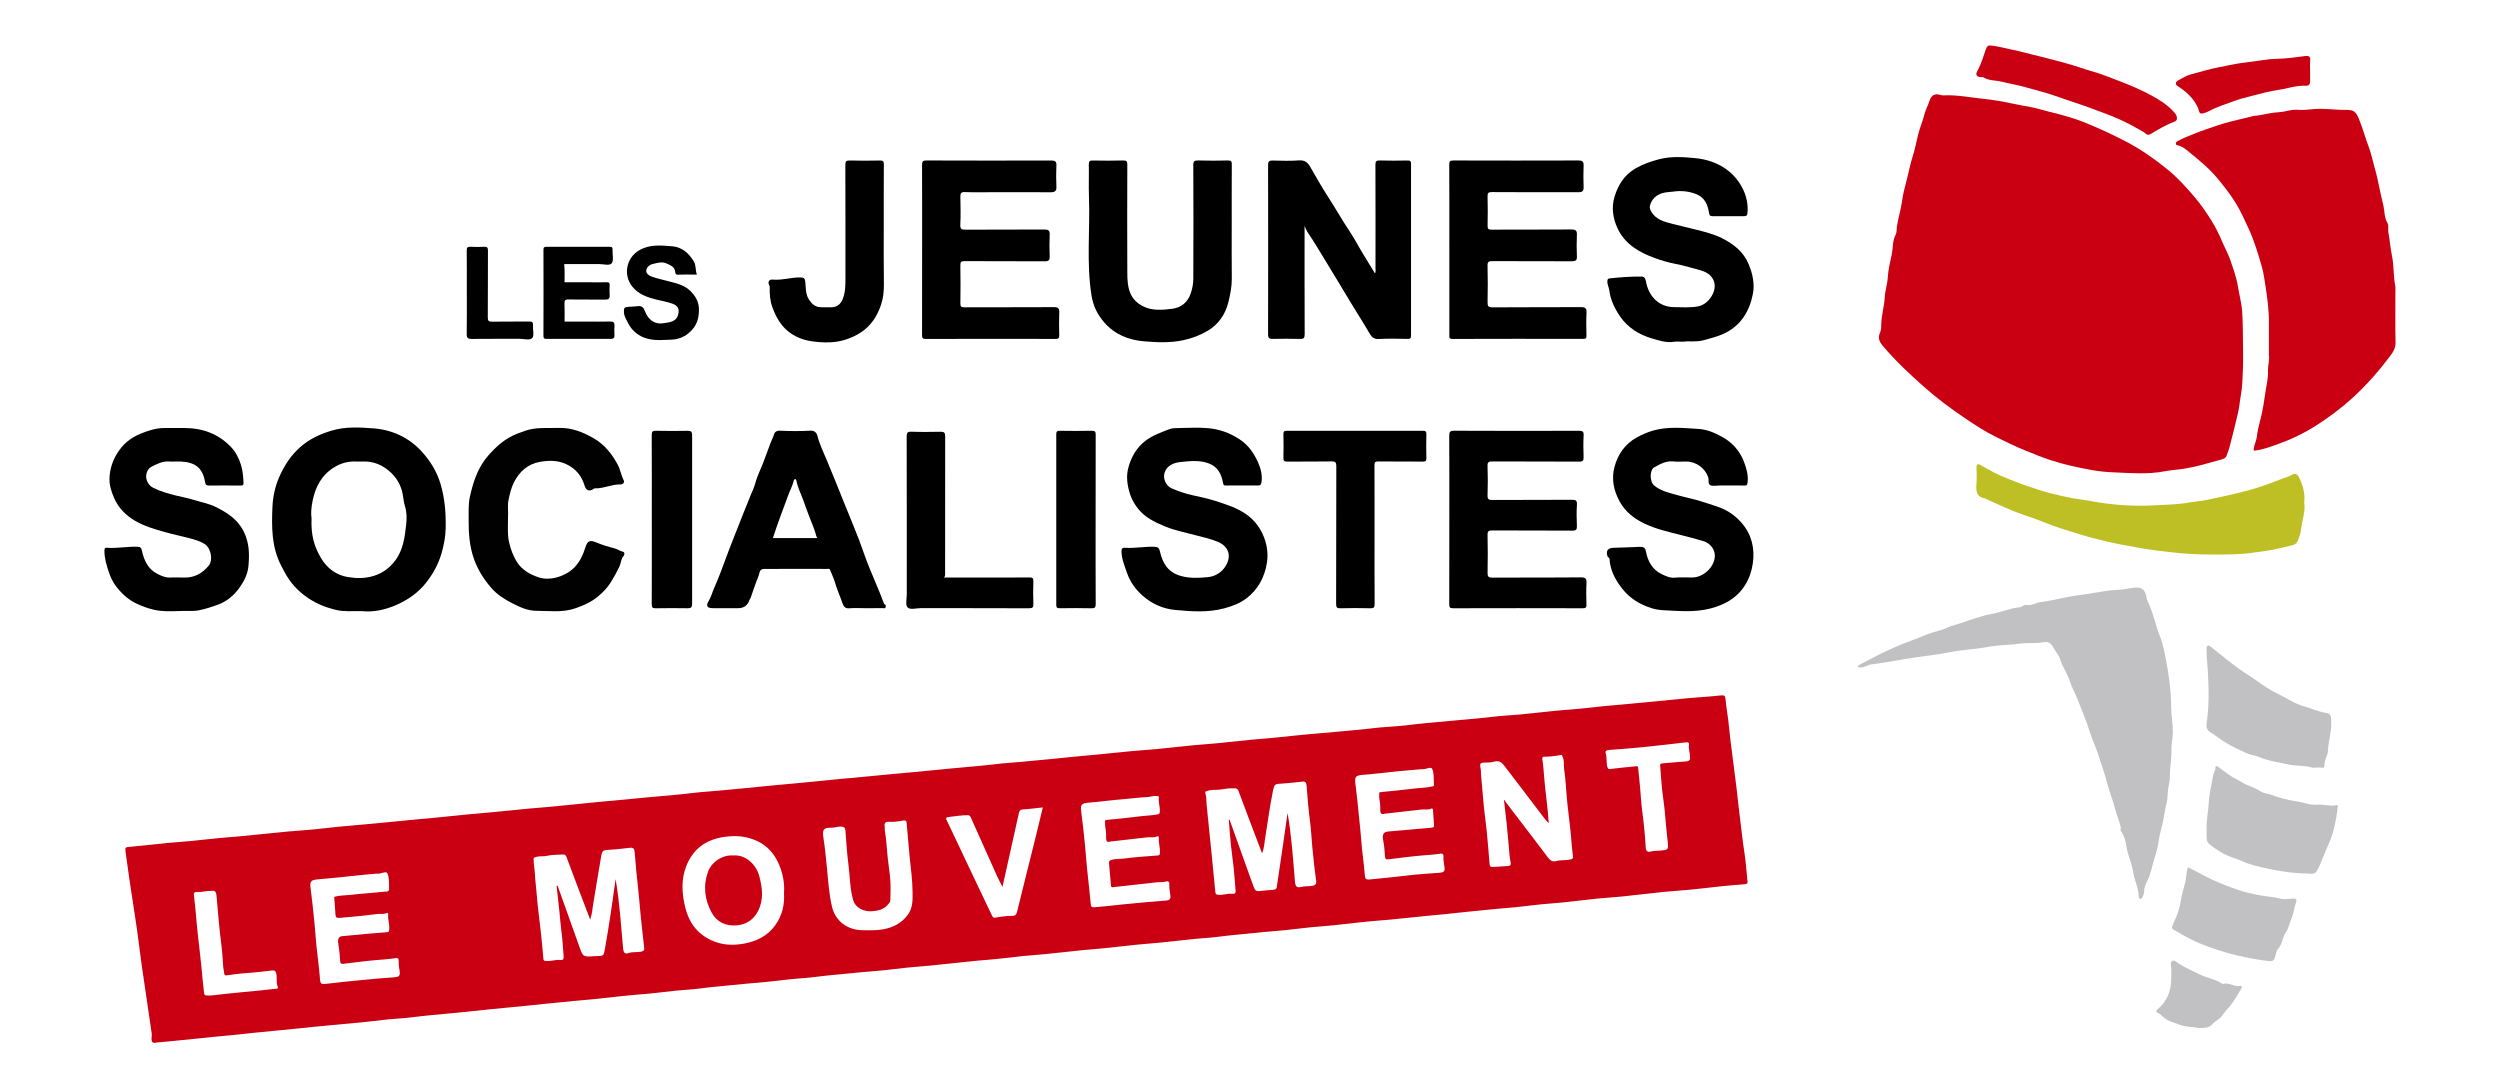 <?xml version="1.0" encoding="UTF-8"?>
<svg xmlns="http://www.w3.org/2000/svg" id="Calque_1" viewBox="0 0 2607.87 1135.32">
  <defs>
    <style>.cls-1{fill:#bdbf25;}.cls-1,.cls-2,.cls-3,.cls-4,.cls-5{stroke-width:0px;}.cls-2{fill:#000;}.cls-3{fill:#010101;}.cls-4{fill:#c1c1c3;}.cls-5{fill:#ca0012;}</style>
  </defs>
  <path class="cls-5" d="M2339.8,360.46c0,9.23.25,16.4-.06,23.55-.42,9.53-.48,19.2-2.23,28.51-1.14,6.06-1.5,12.26-2.92,18.15-2.92,12.09-5.7,24.22-8.99,36.22-.8,2.9-1.97,5.86-3.08,8.71-1.24,3.18-5.54,3.81-8.28,4.55-11.48,3.1-22.83,6.71-34.7,8.61-7.23,1.16-14.57,1.53-21.66,2.89-17.91,3.44-35.82,1.77-53.7,1.05-7.63-.31-15.45-1.13-22.97-2.51-14.05-2.58-28.14-5.63-41.7-10.05-9.07-2.96-18.07-6.65-26.99-10.28-10.62-4.31-20.84-9.35-31.04-14.39-10.72-5.29-20.81-11.9-30.78-18.6-15.35-10.32-30.22-21.33-43.99-33.61-14.83-13.23-29.4-26.75-42.31-42.06-4.4-5.22-5.72-9.06-3.01-14.8,1.3-2.75.97-5.97,1.06-8.72.31-9.41,3.2-18.39,3.64-27.79.32-6.71,2.72-13.35,3.13-20.22.47-7.95,2.29-15.8,4.01-23.44,1.62-7.17.64-14.86,4.35-21.7,1.13-2.07.73-5.11,1.1-7.71,1.32-9.25,4.28-18.17,5.51-27.37.85-6.34,2.39-12.61,4.01-18.59,2.52-9.29,4.15-18.81,7.11-28.04,2.28-7.12,3.75-14.67,5.48-22.06,1.68-7.18,4.8-13.9,6.55-21.08,1.21-4.98,3.86-9.58,5.42-14.5,1.76-5.54,5.16-7.91,10.77-6.33,1.3.37,2.54.68,3.83.62,13.85-.68,27.49,2.12,41.12,3.55,10.31,1.08,20.88,2.76,31.21,5.08,6.37,1.43,13.08,2.46,19.53,3.75,6.48,1.29,12.99,3.36,19.49,4.97,12.17,3.01,24.32,6.22,35.88,10.89,14.83,6,29.36,12.71,43.61,20.18,15.48,8.11,29.52,18.08,42.93,28.92,10.62,8.59,19.82,18.9,28.72,29.38,6.63,7.81,12.31,16.28,17.65,24.9,4.07,6.57,7.48,13.65,10.54,20.89,2.67,6.31,6.15,12.37,8.37,18.88,3.07,9.01,6.5,18.08,7.99,27.41,1.43,8.99,3.94,17.77,4.55,26.96.82,12.44.74,24.85.85,35.23Z"></path>
  <path class="cls-5" d="M2366.8,370.27c0-11.74-.09-22.29.02-32.84.15-13.52-1.69-26.8-3.74-40.13-.99-6.39-1.92-12.99-3.64-19-3.9-13.62-7.96-27.23-14-40.28-4.1-8.86-8.1-17.83-13.16-26.06-5.55-9.04-12.18-17.47-19-25.73-8.56-10.38-18.89-18.77-29.11-27.18-3.57-2.94-7.63-6.49-12.69-7.5-1.24-.25-1.72-.71-1.69-1.9.03-1.02.25-1.56,1.36-2.2,5.62-3.25,11.7-5.44,17.65-7.91,7.78-3.22,15.83-5.74,23.76-8.52,4.82-1.69,9.93-3.11,14.98-4.39,7.7-1.96,15.47-3.66,23.16-5.66,1.51-.39,2.95-.24,4.4-.47,7.33-1.19,14.63-3.1,22-3.45,6.72-.32,13.04-3.14,19.8-2.52,7.81.71,15.5-1.09,23.29-1.04,9.28.06,18.48,1.32,27.79,1.16,7.95-.13,9.98,2.63,12.94,9.92,3.91,9.65,6.56,19.71,10.27,29.42,1.8,4.72,3,9.91,4.32,14.92,1.96,7.49,4.18,14.94,5.6,22.54,1.44,7.71,3.39,15.36,5.12,22.96,1.38,6.03.86,12.64,4.32,18.38,1.49,2.47.26,6.07.84,9.25,1.48,8.12,2.07,16.52,3.74,24.49,2.24,10.66,1.33,21.48,3.52,32.03.33,1.6.11,3.32.11,4.99,0,17.82-.27,35.65.15,53.47.14,5.84-2.36,10.03-5.5,14.2-11.72,15.53-24.51,30.19-38.82,43.31-12.05,11.05-25.2,20.88-39.07,29.68-12.68,8.05-26.09,14.41-40.26,19.4-7.24,2.55-14.33,5.18-22.01,6.29-3.08.44-2.34-.21-2.17-2.19.36-4.12,2.64-7.65,3.09-11.79.71-6.55,2.44-13.07,4.02-19.37,2.3-9.19,3.73-18.54,5.02-27.77.98-7.04,2.93-14.09,2.65-21.38-.23-6.09,1.77-12.13.93-17.1Z"></path>
  <path class="cls-4" d="M2114.48,631.19c5.54.44,9.92-2.61,14.97-3.23,7.93-.98,15.77-2.76,23.58-4.47,8.15-1.78,16.45-2.74,24.66-3.93,10.07-1.45,20.06-3.7,30.29-4.2,5.34-.26,10.7-.99,15.95-2.01,9.26-1.79,14.21,1.14,15.31,10.48.26,2.24,1.2,3.64,2.04,5.36,3.02,6.2,4.62,12.88,6.83,19.36,1.33,3.89,2.14,7.96,3.69,11.71,5.03,12.16,7.21,25.12,9.37,37.84,2.27,13.36,3.63,27.03,3.73,40.73.06,8.08,1.65,16.14,1.75,24.22.08,6.4-1.75,12.84-1.51,19.21.35,9.26-1.85,18.29-1.59,27.47.14,5.09-1.53,9.87-2.07,14.85-.46,4.33-.24,8.7-1.36,13.03-1.64,6.33-2.43,12.88-3.78,19.29-1.56,7.38-3.88,14.65-4.83,22.1-.66,5.17-2.11,10.26-3.66,14.89-2.77,8.28-3.76,17.1-7.94,25.07-1.76,3.36-3.66,7.55-3.24,11.94.06.6-.38,1.24-.56,1.88-.59,2.07-1.47,5.07-3.39,4.84-2.37-.28-1.73-3.4-1.95-5.49-.79-7.5-4.33-14.37-5.41-21.75-1.01-6.93-3.47-13.5-5.51-20-2.45-7.78-1.97-16.61-7.44-23.42-.95-1.18.23-2.4-.08-3.78-1.52-6.73-4.32-13.06-6.03-19.7-2.3-8.96-5.89-17.52-8.16-26.45-2.71-10.62-6.57-20.83-9.84-31.25-2.23-7.09-5.65-13.69-7.79-20.66-3.71-12.06-8.64-23.58-13.16-35.29-2.48-6.43-6.04-12.5-8.04-18.84-2.58-8.16-7.66-14.98-10.24-23.15-1.24-3.93-4.79-8.17-7.07-12.32-2.71-4.94-5.28-6.65-11.34-5.44-7.21,1.43-14.85.2-22.3,1.24-11.42,1.59-23.17,1.36-34.39,3.47-13.61,2.55-27.42,2.97-40.99,5.74-15.04,3.07-30.46,4.26-45.6,6.93-11.68,2.06-23.34,4.15-35.11,5.56-3.93.47-7.07,3.24-11.07,3.17-1.08-.02-2.51.8-2.94-.78-.3-1.1.87-1.61,1.77-2.07,9.96-5.12,19.73-10.68,29.94-15.23,7.07-3.15,14.21-6.43,21.41-8.95,6.51-2.28,12.94-5.02,19.28-7.54,6.92-2.75,14.3-3.79,21.03-7.01,4.44-2.12,9.41-3.11,14.13-4.68,5.3-1.75,10.53-3.71,15.86-5.33,5.07-1.55,10.16-3.17,15.36-4.08,10.13-1.79,19.65-6.11,29.97-7.09,2.67-.25,4.62-3.46,7.44-2.24Z"></path>
  <path class="cls-1" d="M2403.6,524.16c1.58,9.42-2.2,18.35-3.18,27.6-.37,3.48-1.55,7.43-2.91,10.96-1.14,2.95-2.41,5.14-6.61,6.11-9.05,2.09-17.98,4.62-27.25,5.81-8.64,1.11-17.16,2.73-25.92,3.22-13.95.77-27.88.72-41.8.44-14.17-.28-28.27-1.86-42.37-3.53-8.32-.99-16.7-2.24-24.82-3.77-9.99-1.89-20.11-3.53-30.07-5.89-9.09-2.15-18.25-4.42-27.06-7.12-13.36-4.09-26.88-8.02-39.88-13.39-10.09-4.16-20.64-7.2-30.78-11.25-10.08-4.03-19.89-8.72-29.82-13.13-.14-.06-.24-.3-.37-.32-9.33-1.44-9.63-7.94-9.02-15.38.45-5.46.24-10.99.04-16.48-.16-4.42,1.92-4.39,4.79-2.65,8.48,5.14,17.34,9.7,26.47,13.35,7.08,2.83,14.19,5.77,21.51,8.17,8.25,2.71,16.47,5.68,24.9,7.72,7.57,1.83,15.15,3.72,22.86,5.14,6.05,1.12,12.16,1.62,18.16,2.78,22.41,4.32,45.08,5.79,67.72,4.56,12.08-.66,24.37-.84,36.26-3.02,6.06-1.11,12.2-1.44,18.18-2.73,14.68-3.15,29.42-6.16,43.89-10.14,11.55-3.18,22.85-7.41,34.01-11.81,3.62-1.43,7.46-2.41,10.95-4.45,3.55-2.08,5.94,1.1,7.18,3.8,3.67,7.98,6.13,16.32,4.94,25.39Z"></path>
  <path class="cls-4" d="M2301.81,865.39c-.32-9.94,1.93-20.15,2.47-30.45.46-8.76,3.03-17.01,4.23-25.55.42-2.95,2.63-5.49,2.52-8.83-.06-1.82,1.31-1.75,2.78-.69,6.23,4.46,12.17,9.57,18.98,12.9,4.87,2.39,9.28,5.65,14.49,7.46,3.87,1.35,7.67,3.19,11.11,5.42,3.22,2.08,6.96,1.98,10.36,3.26,8.96,3.38,18.31,5.83,27.91,7.2,6.84.98,13.41,4.02,20.48,3.28,6.61-.69,13.07,1.99,19.67.53,2.29-.51,1.97,1.11,1.8,2.39-1.61,12.44-3.73,24.66-8.73,36.42-2.44,5.74-5.12,11.42-7.28,17.22-1.57,4.2-3.33,8.1-5.44,12.03-2.35,4.36-5.92,3.44-9.39,3.37-14.3-.27-28.48-2.23-42.36-5.27-8.86-1.94-17.85-3.77-26.43-7.73-5.12-2.37-11.12-3.91-16.43-6.31-5.59-2.53-10.8-6.11-15.74-9.82-5.24-3.94-5.01-4.24-5.01-16.81Z"></path>
  <path class="cls-4" d="M2431.79,754.18c.43,9.87-3.09,19.27-3.42,29.04-.18,5.47-4.37,10.03-3.55,15.78.07.47-1.06,2.35-2.43,1.98-3.78-1.02-7.84.49-11.27-.48-7.86-2.21-16.01-1.25-23.77-3.01-10.44-2.37-21.21-3.59-31.14-7.95-3.75-1.64-7.83-1.68-11.7-3.42-8.28-3.7-16.38-7.44-24.13-12.28-5.11-3.2-9.75-6.98-14.83-10.13-4.17-2.59-4.15-6.33-3.57-10.37,2.57-17.81,2.18-35.64,1.09-53.55-.47-7.59-1.35-15.19-1.31-22.83.02-4.41,2.19-4.03,4.55-2.2,9.83,7.61,19.24,15.81,29.37,22.99,6.05,4.29,12.54,8.05,18.52,12.46,6.76,4.99,13.99,9.72,21.27,13.2,9.32,4.46,17.83,10.64,28.16,13.46,7.59,2.07,14.73,5.72,22.76,6.73,6.36.8,5.23,6.21,5.41,10.58Z"></path>
  <path class="cls-4" d="M2282.34,904.78c8.53,3.76,16.19,8.57,24.38,12.43,9.54,4.49,19.42,8.18,29.26,11.5,5.6,1.89,11.92,3.31,17.96,4.61,8.35,1.81,16.9,1.98,25.2,4.13,3.97,1.03,8.47.08,12.73-.09,2.85-.11,4.44.19,3.25,3.85-1.88,5.79-2.65,12-4.98,17.57-1.96,4.7-3.06,10.12-5.78,14-3.72,5.29-3.39,12.04-7.93,16.89-2.05,2.19-2.34,6.06-3.36,9.19-.99,3.04-2.48,4.04-6.1,3.69-11.38-1.11-22.52-3.44-33.61-5.97-13.18-3.01-25.94-7.45-38.49-12.4-5.89-2.32-11.47-5.46-17.12-8.37-2.87-1.48-5.5-3.46-8.4-4.87-3.52-1.71-4.71-2.23-2.36-7.24,3.4-7.27,6.57-15.01,7.81-23.5.91-6.28,2.82-12.8,4.59-19.13,1.45-5.2.95-10.78,2.95-16.28Z"></path>
  <path class="cls-5" d="M2077.11,47.52c7.22.72,14.2,2.81,21.32,4.18,9.79,1.89,19.31,4.82,29.01,7.05,8.91,2.05,17.74,4.63,26.62,6.95,10.03,2.62,19.79,6.3,29.81,9.15,8.36,2.38,16.57,5.75,24.76,8.87,12.3,4.68,24.57,9.75,36.07,16.08,8.35,4.59,16.67,9.85,23.18,17.24,1.44,1.63,2.72,3.21,2.94,5.48.22,2.31-.16,3.53-2.88,4.53-8.66,3.18-16.58,8.01-24.44,12.74-3.93,2.36-5.67-1.14-7.42-2.14-8.31-4.77-16.65-9.36-25.42-13.27-9.42-4.21-19.13-7.58-28.75-11.22-11.34-4.3-22.93-7.74-34.27-11.9-11.42-4.19-23.21-6.96-34.8-10.3-8.11-2.34-16.8-3.69-25.08-5.77-6.23-1.56-13.08-.89-18.8-4.56-.48-.31-1.31-.07-1.97-.12-5.34-.38-6.71-2.36-4.02-7.1,3.89-6.85,5.82-14.44,8.45-21.71,1.28-3.53,2.37-4.63,5.69-4.17Z"></path>
  <path class="cls-5" d="M2409.79,73.58c0,3.83,0,7.66,0,11.49,0,2.79-1.39,4.55-4.21,4.38-9.97-.6-19.34,2.99-29.01,4.36-8.84,1.26-17.66,3.65-26.37,5.9-6.88,1.78-13.93,3.46-20.53,6-8.2,3.15-16.74,5.55-24.53,9.82-2.37,1.3-5.02,2.33-7.67,2.85-4.02.78-3.67-3.61-4.4-5.31-4.55-10.54-12.6-17.56-21.84-23.57-2.19-1.42-2.03-4,.88-5.61,4.21-2.33,8.45-5.01,13.02-6.2,9.83-2.57,19.49-5.68,29.58-7.56,9.67-1.8,19.43-4.17,29.09-5.14,10.6-1.06,21.01-3.55,31.78-3.67,9.74-.1,19.47-1.7,29.18-2.86,4.24-.51,5.56.99,5.1,5.13-.37,3.29-.07,6.65-.08,9.99Z"></path>
  <path class="cls-4" d="M2293.24,1072.42c-5.8-1.66-12.55-.67-19.18-3.36-4.73-1.92-9.89-2.96-14.4-5.73-3.22-1.98-5.32-5.32-8.98-6.81-1.67-.68-2.15-2-.08-3.68,7.49-6.09,12.03-14.18,13.62-23.59.96-5.7.63-11.62.87-17.45,0-.16-.15-.32-.14-.47.15-3.08-1.62-7.18,1.02-8.91,2.09-1.37,5.13,1.6,7.48,3.13,6.7,4.34,14.1,7.26,21.14,10.87,7.18,3.69,15.32,4.69,22.2,8.93.82.51,1.97,1.14,2.76.93,5.94-1.57,10.98,3.3,16.86,2.19,1.8-.34,2.96.59,1.69,2.67-4.75,7.8-8.99,15.94-15.58,22.48-2.51,2.49-3.86,5.94-6.68,8.29-2.85,2.38-6.07,4.16-8.65,7.06-3.35,3.76-8.55,3.22-13.95,3.46Z"></path>
  <path class="cls-2" d="M1360.87,235.71c0,38.46-.08,75.61.11,112.77.02,4.21-1.03,5.24-5.15,5.09-9.32-.34-18.66-.23-27.99-.04-3.5.07-5.04-.7-5.04-4.65.11-58.98.1-117.96.01-176.94,0-3.62,1.3-4.56,4.69-4.49,9.16.18,18.37.59,27.48-.13,5.82-.46,8.97,1.97,11.56,6.37,6.2,10.51,12.05,21.26,18.7,31.48,7.89,12.12,14.97,24.72,23.01,36.76,4.89,7.32,8.96,15.33,13.61,22.91,4.12,6.71,8.22,13.43,12.43,20.33,1.07-1.64.56-3.22.56-4.7.03-36.16.09-72.31-.07-108.47-.02-3.73.85-4.72,4.6-4.6,9.65.3,19.33.21,28.99.03,2.86-.05,3.56.81,3.55,3.6-.08,59.65-.08,119.3,0,178.94,0,2.85-.79,3.6-3.59,3.56-9.99-.17-20.02-.48-29.98.11-5.03.3-7.47-2.06-9.56-5.64-8.76-14.96-18.24-29.5-27.03-44.42-6.93-11.77-14.19-23.36-21.22-35.05-5.36-8.9-10.8-17.87-16.67-26.5-1.08-1.59-1.66-3.33-3-6.31Z"></path>
  <path class="cls-2" d="M1755.84,356.46c-4.01,0-6.9-.36-9.67.07-8.04,1.25-15.77-1.34-22.95-3.47-13.28-3.93-25.2-11.14-33.32-23.09-5.64-8.3-9.95-17.1-11.19-27.31-.4-3.25-2.43-6.26-1.92-9.85.22-1.55.38-2.19,2.21-2.39,10.97-1.21,21.95-2.02,32.99-1.92,3.23.03,4.39,1.73,4.95,4.95,2.52,14.64,12.64,26.79,29.42,26.95,8.4.08,16.82.75,25.22-.86,10.95-2.1,19.92-16.27,16.32-26.1-2.59-7.08-8.66-10.01-15-11.78-8.47-2.37-16.95-4.79-25.66-6.5-6.97-1.36-14.05-3.42-20.76-5.86-16.44-5.96-31.49-14.54-39.21-31.23-4.68-10.13-6.43-21.46-3.21-32.37,3.66-12.42,10.2-23.17,22.07-30.03,7.61-4.4,15.54-7.15,24.03-9.42,12.84-3.43,25.82-2.52,38.32-1.28,18.96,1.88,36.08,10.22,46.68,26.9,5.65,8.89,8.82,19.49,7.71,30.66-.25,2.47-1.5,2.99-3.62,2.98-10.99-.04-21.99-.06-32.98,0-2.6.01-3.16-1.18-3.52-3.6-1.26-8.55-4.74-16-13.29-19.4-7.67-3.06-15.92-3.85-24.03-2.64-3.66.55-7.39.45-11.06,1.52-7.02,2.05-11.62,6.61-13.25,13.3-.73,3.01,1.38,6.7,3.82,9.42,5.17,5.75,12.34,7.47,19.32,9.32,8.68,2.3,17.51,4.18,26.17,6.42,8.9,2.3,18.14,4.65,26.35,8.86,11.59,5.95,21.74,13.72,27.18,26.5,4.35,10.23,6.61,21.01,4.55,31.49-3.63,18.5-12.99,33.67-31.24,41.82-6.5,2.9-13.33,4.4-20.09,6.36-7.69,2.23-15.09.55-21.34,1.59Z"></path>
  <path class="cls-2" d="M1802.56,506.44c-3,0-6,0-8.99,0-3.16,0-6.74.9-9.38-.29-2.88-1.29-1.31-5.44-2.27-8.24-3.27-9.62-12.6-16.46-23.01-16.47-4.5,0-9.04.4-13.48-.09-7.65-.84-13.76,2.87-19.91,6.23-4.79,2.61-4.75,14.84-.16,18.72,7.12,6.01,15.98,7.81,24.66,10.27,9.2,2.6,18.61,4.25,27.74,7.45,6.26,2.19,12.83,3.84,18.96,6.52,7.87,3.44,14.53,8.52,20.24,15.13,10.51,12.18,13.61,26.75,11.53,41.68-2.28,16.28-10.22,30.55-24.81,39.45-5.86,3.58-12.44,6.1-19.44,7.93-16.65,4.33-33.2,2.58-49.87,1.77-7.86-.39-15.13-2.91-21.96-6.23-8.08-3.92-15.02-9.46-20.7-16.83-7.01-9.1-12.01-18.75-12.76-30.27-.11-1.78-1.76-1.55-2.13-2.88-1.71-6.07.33-8.72,6.74-8.87,9.08-.22,18.16-.6,27.24-.99,3.66-.16,5.42.89,6.2,5.05,1.87,10.01,6.79,18.84,16.14,23.31,4.14,1.98,8.85,4.4,14.3,3.8,5.92-.66,11.98-.05,17.97-.17,12.04-.23,23.52-11.53,23.43-22.95-.05-6.44-4.93-12.85-11.67-14.89-7.82-2.37-15.71-4.45-23.64-6.44-12.78-3.21-25.82-6.14-37.82-11.82-10.92-5.18-20.17-12.21-26.28-23.38-6.34-11.58-8.55-23.75-5.27-35.96,3.46-12.9,10.93-23.94,23.27-30.65,5.33-2.9,10.72-5.36,16.7-7.09,15.79-4.56,31.57-2.77,47.45-1.82,9.05.54,17.08,4.02,24.8,8.27,10.88,5.97,18.87,15.11,23.01,26.51,2.4,6.61,4.7,13.91,3.54,21.51-.32,2.1-.71,2.83-2.88,2.78-5.83-.13-11.66-.05-17.49-.05Z"></path>
  <path class="cls-2" d="M186.42,637.43c-8.44.29-17,.58-25.2-1.22-6.26-1.37-12.46-3.6-18.4-6.35-9.18-4.24-16.37-11.04-22.19-18.82-2.98-3.98-5.33-9.03-7.06-14.16-2.46-7.28-4.64-14.46-4.63-22.2,0-2.06.02-3.49,2.81-3.28,10.61.81,21.13-1.46,31.76-1.06,2.94.11,3.94,1.26,4.47,3.8,2.14,10.16,6.27,19.39,15.89,24.31,3.78,1.93,8.03,4.06,12.72,4,5-.07,10-.18,15,.02,10.87.43,19.29-4.22,26.05-12.32,4.85-5.81,2.48-18.28-3.93-22.47-5.1-3.34-10.75-4.85-16.57-6.38-8.23-2.17-16.6-3.86-24.73-6.16-10.83-3.06-21.93-6.21-31.7-11.97-9.32-5.5-17.01-13.16-21.51-23.29-2.99-6.73-5.3-13.97-4.99-21.27.37-8.78,2.88-17.13,7.59-25,6.07-10.16,14.24-16.92,25.12-21.32,7.86-3.17,15.69-5.73,24.18-5.81,7.16-.07,14.33-.03,21.5-.01,18.71.04,35.21,6.1,48.19,19.64,4.89,5.1,8.35,11.49,10.58,18.8,1.92,6.32,2.41,12.4,2.64,18.74.08,2.12-.47,2.87-2.74,2.85-11.16-.11-22.33-.1-33.49-.01-2.76.02-3.44-1.05-3.9-3.75-2.44-14.27-9.75-20.4-24.55-21.25-4.32-.25-8.68.19-12.99-.09-6.82-.43-12.51,2.47-18.27,5.44-4.54,2.35-5.77,7.47-5.58,10.9.22,3.87,2.51,8.58,7.1,10.94,7.36,3.78,15.14,5.95,23.12,8.03,6.51,1.7,13.19,2.74,19.61,4.81,7.47,2.4,15.44,3.74,22.39,7.16,12.01,5.91,23.13,12.82,29.6,25.94,5.75,11.67,5.98,23.19,4.89,35.52-.79,9.02-4.94,16.81-9.74,23.41-5.29,7.27-12.51,13.64-21.68,17.02-6.59,2.43-13.13,4.61-20.05,6.01-7.13,1.44-14.21.24-21.27.86Z"></path>
  <path class="cls-2" d="M1295.37,506.43c-5.5,0-11-.12-16.49.05-2.38.07-2.7-.68-3.13-2.98-1.7-9.04-5.32-16.6-15.02-20.18-9.73-3.59-19.73-2.33-29.27-1.36-6.15.63-13.95,3-16.62,11.06-1.97,5.96,1.26,13.74,7.3,16.38,7.15,3.13,14.46,5.59,22.18,7.28,7.93,1.73,15.98,3.42,23.68,5.92,11.05,3.59,22.3,7.04,31.97,13.87,7.43,5.25,13.07,11.92,16.98,20.29,4.51,9.64,6.24,19.83,4.69,29.97-2.3,14.99-9.15,28.17-21.51,37.51-6.76,5.11-14.68,8.11-23.06,10.35-16.94,4.55-33.93,3.26-50.92,1.71-12.96-1.18-24.66-6.37-34.36-15.02-7.23-6.44-12.84-14.12-16.16-23.67-2.55-7.35-5.57-14.41-5.77-22.33-.07-2.73.84-4.08,3.72-3.87,10.28.74,20.46-1.45,30.74-1.05,3.6.14,4.89,1.35,5.72,5.07,2.66,11.89,8.13,21.32,21.2,25.21,9.7,2.89,19.37,2.3,28.81,1.39,7.37-.71,14.44-4.74,18.7-11.94,6.16-10.42,2.8-20.29-8.52-24.97-7.7-3.18-15.78-4.86-23.79-6.99-10.32-2.74-20.92-4.83-30.82-8.86-10.85-4.41-21.7-9.68-28.91-19.18-2.98-3.93-5.89-8.56-7.61-13.76-3.17-9.55-4.66-19.25-2-28.78,3.03-10.85,8.42-20.57,17.81-27.76,7.43-5.7,16.08-8.6,24.49-11.99,3.35-1.35,7.41-1.24,11.15-1.31,9.66-.17,19.37-.68,28.97.1,11.95.97,22.92,4.72,33.33,11.52,9.54,6.23,15.4,14.93,19.56,24.43,2.52,5.77,4.59,12.77,3.6,19.86-.41,2.91-1.07,4.16-4.13,4.07-5.49-.17-10.99-.05-16.49-.05Z"></path>
  <path class="cls-2" d="M961.91,260.37c0-29.33.06-58.65-.07-87.98-.02-3.62.52-5.02,4.7-5,43.33.18,86.65.16,129.98.04,4.03-.01,5.68.88,5.47,5.26-.36,7.31-.37,14.67,0,21.99.24,4.69-1.67,5.9-5.96,5.87-19.66-.13-39.33-.06-58.99-.06-10.17,0-20.34.24-30.49-.12-4.16-.15-4.82,1.32-4.73,4.99.24,9.66.4,19.34-.06,28.98-.22,4.7,1.43,5.27,5.53,5.24,27.33-.18,54.66,0,81.99-.18,4.27-.03,5.94.96,5.72,5.53-.37,7.48-.3,15-.02,22.49.15,3.94-1.06,5.17-5.08,5.14-27.83-.16-55.66,0-83.49-.18-3.74-.02-4.68.86-4.61,4.61.26,13.16.21,26.33.02,39.49-.05,3.26.83,4.1,4.09,4.08,31.16-.13,62.32.01,93.48-.17,4.45-.03,5.77,1.3,5.59,5.67-.32,7.82-.29,15.67,0,23.49.13,3.44-1.09,3.99-4.18,3.99-44.99-.09-89.99-.11-134.98.03-3.47.01-3.98-1.14-3.97-4.2.1-29.66.06-59.32.06-88.98Z"></path>
  <path class="cls-2" d="M1511.87,260.23c0-29.5.07-58.99-.09-88.49-.02-3.51.84-4.35,4.34-4.34,43.5.13,86.99.15,130.49,0,4.27-.02,5.48,1.28,5.32,5.41-.3,7.49-.29,15,0,22.49.15,3.96-1.46,5.25-5.08,5.2-5.83-.08-11.67-.02-17.5-.02-24.33,0-48.66.09-72.99-.1-3.74-.03-4.71.86-4.61,4.61.29,10.16.24,20.33.02,30.49-.07,3.29.86,4.1,4.1,4.08,27.83-.13,55.66.02,83.49-.18,4.47-.03,5.77,1.29,5.57,5.66-.33,7.48-.31,15,0,22.49.17,4.11-1.37,5.03-5.21,5.01-27.66-.14-55.33-.01-82.99-.15-3.66-.02-5.09.57-4.99,4.73.32,12.66.29,25.33.02,37.99-.09,4.13.61,5.54,5.25,5.5,30.66-.26,61.33-.04,91.99-.23,4.54-.03,6.2,1.03,5.96,5.81-.4,7.98-.21,15.99-.05,23.99.05,2.56-.61,3.35-3.28,3.34-45.5-.09-90.99-.12-136.49.04-3.93.01-3.26-2.09-3.26-4.34,0-29.66,0-59.32,0-88.99Z"></path>
  <path class="cls-2" d="M1511.86,541.81c0-28.99.08-57.97-.09-86.96-.02-4.06.52-5.56,5.21-5.53,43.32.23,86.63.18,129.95.06,3.65,0,5.25.53,5.02,4.74-.4,7.48-.31,14.99-.03,22.48.14,3.71-.64,4.98-4.74,4.95-30.15-.2-60.31-.05-90.47-.19-3.66-.02-5.14.56-4.99,4.73.36,10.15.39,20.33,0,30.48-.17,4.41,1.32,5,5.25,4.97,27.49-.18,54.98,0,82.47-.19,4.09-.03,5.85.53,5.53,5.25-.5,7.3-.33,14.66-.05,21.98.14,3.71-.64,4.99-4.74,4.96-27.82-.21-55.65-.05-83.47-.19-3.67-.02-5.08.59-4.98,4.74.32,12.99.28,25.99.02,38.98-.08,4.12.58,5.54,5.23,5.5,30.65-.26,61.31.03,91.96-.29,5.31-.06,6.25,1.56,6,6.3-.4,7.31-.24,14.66-.04,21.98.08,2.92-.48,3.95-3.74,3.95-45.15-.12-90.3-.13-135.45,0-3.53.01-3.93-1.24-3.92-4.24.1-29.49.06-58.97.06-88.46Z"></path>
  <path class="cls-2" d="M1284.87,233.57c0,19-.14,37.99.07,56.99.09,8.38-1.62,16.66-3.51,24.47-3.05,12.6-10.23,23.46-22.09,30.31-7.73,4.46-15.73,7.51-24.64,9.47-14.05,3.09-28.13,2.33-41.87,1.18-15.46-1.29-30.16-7.21-40.94-19.64-7.02-8.1-11.49-17.01-13.27-28.08-5.51-34.32-1.38-68.76-2.67-103.1-.42-11.15.1-22.33-.16-33.49-.09-3.63,1.04-4.34,4.43-4.26,10.49.23,21,.26,31.49-.02,3.67-.1,4.25,1.11,4.24,4.46-.12,37.49-.17,74.98,0,112.47.03,7.25.29,14.67,3.13,21.5,2.53,6.1,7.26,10.59,13.03,13.56,9.86,5.06,20.83,4.01,31.01,2.65,8.69-1.16,16-6.45,19.13-16.39,1.51-4.8,2.51-9.49,2.53-14.24.19-39.66.19-79.31,0-118.97-.02-4.27,1.13-5.17,5.18-5.05,10.32.32,20.66.27,30.99.01,3.44-.08,4.01,1.08,3.99,4.18-.13,20.66-.07,41.32-.07,61.98Z"></path>
  <path class="cls-3" d="M529.93,539.15c.01,9.89-.79,18.45,1.15,26.67,1.72,7.27,4.25,14.37,8.44,20.8,5.39,8.26,13.5,12.62,22.3,15.64,12.35,4.25,29.74-1.54,38.54-11.62,5.03-5.76,8.03-12.42,10.23-19.52,2.21-7.12,4.68-8.05,11.42-5.26,6.43,2.67,13.17,4.68,19.91,6.45,2.73.72,4.79,2.59,7.57,3.13,2.68.51,1.86,3.54,1.13,4.33-2.98,3.19-2.71,7.53-4.43,11.17-2.66,5.64-5.6,10.91-8.88,16.21-3.69,5.96-8.31,10.75-13.46,15.02-7.03,5.82-15.21,9.51-24.01,12.5-13.33,4.52-26.77,2.51-40.12,2.5-9.09,0-17.62-3.85-25.83-8.12-7.96-4.13-15.42-8.9-21.25-15.6-7.62-8.74-13.81-18.33-17.91-29.49-5.07-13.78-5.97-27.78-5.88-42.16.05-7.95-.38-16.07,1.32-23.69,3.5-15.68,8.33-30.77,19.57-43.4,7.22-8.11,14.82-15.14,24.44-19.92,4.27-2.12,8.82-3.7,13.32-5.31,11.56-4.14,23.62-2.71,35.53-3.08,13.08-.41,24.62,4.21,35.66,10.43,11.7,6.59,19.83,16.79,25.92,28.37,2.6,4.95,3.37,10.88,6.09,16.05,1.09,2.07-1.14,4.18-3.61,4.11-9.07-.25-17.35,4.35-26.39,4.05-1.14-.04-1.72.77-2.57,1.24-4.04,2.23-6.99.41-8.29-3.95-3.08-10.33-9.24-17.92-19.42-22.62-9.12-4.21-18.71-3.8-27.55-2.23-12.15,2.15-21.32,10.24-26.93,21.64-2.76,5.62-4.13,11.69-5.44,17.76-1.38,6.41-.06,12.91-.59,17.89Z"></path>
  <path class="cls-2" d="M1433.86,558.43c0,23.82-.09,47.64.09,71.46.03,3.69-.78,4.74-4.57,4.63-10.32-.3-20.66-.29-30.98,0-3.75.1-4.63-.88-4.62-4.62.14-47.81.04-95.62.2-143.42.01-4.11-.88-5.23-5.09-5.15-15.32.29-30.65.02-45.98.19-3.2.04-4.23-.71-4.12-4.05.26-8.15.19-16.32.01-24.48-.06-2.8.72-3.6,3.57-3.59,47.31.09,94.62.09,141.94,0,2.78,0,3.68.68,3.61,3.55-.19,8.32-.19,16.66,0,24.98.06,2.83-.75,3.6-3.58,3.58-15.49-.14-30.99.03-46.48-.15-3.28-.04-4.1.86-4.08,4.11.14,24.32.08,48.64.08,72.96Z"></path>
  <path class="cls-2" d="M921.9,236.42c0,18.65-.2,37.3.1,55.95.11,6.81.02,13.78-1.46,20.16-1.79,7.71-4.96,15.28-9.83,22.06-7.21,10.02-17.08,15.85-28.32,19.59-11.45,3.81-23.64,3.44-35.17,1.89-11.9-1.6-23.16-6.75-31.31-16.62-4.6-5.58-7.57-11.93-10.11-18.68-2.54-6.75-3-13.57-2.89-20.58.02-.95,0-1.85-.55-2.82-1.69-2.93-.15-6.06,3.36-5.72,9.99.95,19.55-2.48,29.45-2.24,3.74.09,4.56,1.3,4.9,4.9.58,6.2.2,12.73,3.86,18.32,2.83,4.31,6.39,7.61,11.84,7.84,3.99.17,7.99.05,11.99.03,5.43-.02,9.28-3.5,11.26-8.4,2.99-7.39,2.91-14.99,2.9-22.67-.01-39.13.05-78.26-.1-117.39-.01-3.71.82-4.72,4.59-4.62,10.48.29,20.98.24,31.47.02,3.24-.07,4.12.78,4.1,4.06-.16,21.65-.08,43.29-.08,64.94Z"></path>
  <path class="cls-2" d="M984.75,602.43c14.62,0,28.6,0,42.57,0,15.5,0,30.99.09,46.48-.07,3.14-.03,4.29.61,4.16,4.02-.28,7.82-.29,15.67,0,23.48.14,3.63-.69,4.67-4.53,4.66-37.65-.17-75.31-.07-112.96-.15-4.76-.01-11.11,2.12-13.83-.92-2.34-2.63-.73-8.86-.73-13.5-.02-54.81.04-109.62-.11-164.44-.01-4.06.78-5.33,5.07-5.18,10.15.37,20.33.24,30.49.05,3.5-.06,4.6,1.07,4.6,4.58-.09,47.81-.06,95.63-.07,143.44,0,1.25.24,2.55-1.14,4.02Z"></path>
  <path class="cls-2" d="M679.93,541.94c0-29.32.07-58.64-.09-87.95-.02-3.7.8-4.73,4.58-4.63,10.99.29,21.99.22,32.98.04,3.51-.06,4.58,1.1,4.58,4.6-.09,58.64-.09,117.27,0,175.91,0,3.5-1.07,4.64-4.58,4.59-11.16-.18-22.33-.2-33.48.02-3.3.06-4.07-.88-4.06-4.1.13-29.48.08-58.97.07-88.45Z"></path>
  <path class="cls-2" d="M1142.89,542.44c0,29.15-.08,58.3.09,87.45.02,3.7-.81,4.73-4.59,4.63-10.99-.29-21.99-.2-32.98-.04-2.84.04-3.57-.79-3.57-3.59.08-59.3.08-118.59,0-177.89,0-2.81.74-3.65,3.58-3.61,11.16.16,22.32.2,33.48-.02,3.31-.06,4.08.91,4.07,4.12-.12,29.65-.07,59.3-.08,88.94Z"></path>
  <path class="cls-2" d="M588.49,275.47c.86,6.38.29,12.42.41,19.01,8.93,0,18.48,0,28.03,0,5.33,0,10.67.12,15.99-.05,2.43-.08,3.18.7,3.05,3.09-.19,3.49-.24,7.01,0,10.49.25,3.59-1.23,4.57-4.65,4.52-12.66-.16-25.33.13-37.98-.17-3.93-.09-4.68,1.14-4.5,4.71.3,5.94.08,11.91.08,18.41,7.24,0,15.12,0,23.01,0,8.16,0,16.33.14,24.49-.07,3.54-.09,4.81,1.14,4.55,4.62-.23,3.15-.19,6.33,0,9.49.18,3.13-1.19,4-4.14,3.99-22.16-.08-44.31-.07-66.47,0-2.33,0-3.5-.21-3.49-3.13.12-29.98.11-59.97.02-89.95,0-2.54.91-2.98,3.17-2.97,21.99.07,43.98.09,65.97-.01,2.56-.01,3.05.94,2.94,3.19-.23,4.79,1.48,10.93-.88,13.99-2.21,2.87-8.71.79-13.32.83-12.14.11-24.28.04-36.28.04Z"></path>
  <path class="cls-2" d="M726.95,286.47c-6.74,0-13.23-.22-19.69.1-3.06.15-2.8-2.39-2.99-3.51-.83-4.82-4.2-5.93-8.08-7.85-5.58-2.77-10.22-.99-15.36.2-3.79.88-6.13,3.56-6.67,6.65-.52,2.97,2.54,5.3,5.24,6.31,4.91,1.84,10.09,2.92,15.15,4.3,9.08,2.47,18.88,3.94,25.89,11.1,4.74,4.84,8.26,10.36,8.6,17.75.44,9.56-1.82,17.68-8.9,24.41-5.58,5.3-12.31,8.14-19.66,8.37-8.03.25-16.17,1.16-24.2-.79-9.72-2.36-16.84-7.99-21.28-16.8-2-3.97-4.57-7.86-4.13-12.75.19-2.13.07-3.29,3.02-3.7,3.77-.53,7.56-.33,11.25-.89,4.75-.71,6.42,2,7.78,5.58,3.22,8.55,10.16,13.78,19.12,12.22,5.56-.96,12.9-.95,15.22-8.52,1.87-6.12-.02-9.73-5.62-11.81-5.7-2.12-11.83-2.99-17.73-4.51-9.19-2.38-18.02-5.44-24.44-13.52-9.65-12.15-6.06-29.74,7.03-37.56,11.11-6.64,23.15-5.28,34.88-4.32,9.9.81,17.09,7.04,22.3,15.65,2.61,4.32,1.55,9.13,3.27,13.88Z"></path>
  <path class="cls-2" d="M486.94,304.97c0-14.49.11-28.98-.08-43.47-.04-3.28.83-4.29,4.11-4.09,4.65.28,9.34.3,13.98,0,3.37-.22,4.07.96,4.05,4.14-.13,23.15.03,46.3-.17,69.44-.03,3.82.99,4.64,4.66,4.57,12.82-.24,25.65.03,38.47-.18,3.31-.05,4.27.88,4.04,4.11-.33,4.45,1.51,10.47-.74,13.01-2.61,2.94-8.74.88-13.33.91-16.65.11-33.31-.07-49.96.13-3.99.05-5.16-1.15-5.1-5.11.21-14.49.09-28.98.09-43.46Z"></path>
  <path class="cls-2" d="M459.25,503.88c-3.74-12.19-10.11-22.37-18.16-31.56-13.52-15.45-31.42-23.96-51.46-25.46-14.4-1.08-29.12-2.04-43.7,2.33-12.25,3.67-23.2,8.79-32.76,17.21-9.91,8.72-16.83,19.62-22,31.43-4.32,9.86-6.57,20.71-7,31.43-.82,20.35-.93,40.71,8.64,59.78,3.41,6.8,6.85,13.42,11.61,19.34,7.6,9.44,17.13,16.55,27.97,21.69,5.86,2.77,12.21,4.72,18.53,6.25,7.76,1.87,15.8,1.02,26.61,1.17,11.22,1.35,24.71-1.22,37.45-7.12,11.45-5.3,21.46-12.36,29.56-22.6,7.43-9.39,12.88-19.62,16.1-30.76,2.38-8.25,4.08-16.97,4.27-25.73.34-16.04-.84-31.75-5.64-47.39ZM423.7,547.14c-1.46,13.25-3.08,26.72-11.69,37.9-5.72,7.43-12.65,12.65-21.87,15.61-9.18,2.96-18.58,2.76-27.28,1.32-11.77-1.95-21.57-8.93-27.99-19.82-7.3-12.39-10.55-23.96-9.89-41.28-.87-5.65-.14-12.36,1.16-18.7,2.94-14.37,9.43-26.77,22.62-34.81,7.19-4.39,14.77-6.32,23.08-5.93,2.16.1,4.33.1,6.49,0,11.49-.51,21.25,3.86,29.36,11.48,5.3,4.98,9.18,11.13,11.39,18.39,1.67,5.47,1.64,11.31,3.27,16.43,2.11,6.64,2.04,13.13,1.35,19.41Z"></path>
  <path class="cls-2" d="M922.98,630.48c-.76-.28-.86-.76-1.09-1.41-2.6-7.27-5.67-14.35-8.61-21.46-4.2-10.14-8.64-20.27-12.16-30.64-6.09-17.97-13.78-35.3-20.74-52.89-5.61-14.17-11.43-28.33-17.25-42.44-3.68-8.92-8.09-17.64-10.49-27.16-.63-2.49-2.58-5.47-7.15-5.22-10.63.59-21.33.5-31.97.01-3.43-.16-5.48,1.6-6.02,3.6-.85,3.18-2.51,5.91-3.6,8.92-2.55,7.01-5.18,14-7.81,20.98-2.7,7.14-6.32,13.91-8.25,21.38-1.11,4.29-3.11,8.35-4.79,12.44-2.42,5.91-4.81,11.82-7.15,17.76-2.53,6.41-5.09,12.82-7.61,19.23-2.8,7.1-5.62,14.2-8.34,21.33-2.61,6.85-5.02,13.79-7.66,20.63-2.35,6.08-4.75,12.15-7.4,18.1-1.97,4.41-3.08,9.13-5.65,13.35-3.14,5.15-1.61,7.42,4.38,7.42,8.83,0,17.66,0,26.49,0q9.01,0,11.85-8.97c.19-.59.81-1.03,1.02-1.62,2.69-7.53,5.07-15.18,8.13-22.54,1.18-2.85.92-7.73,5.5-7.77,22.16-.2,44.32-.1,66.47-.05.97,0,2.22-.66,2.85,1.06,1.54,4.21,3.68,8.23,4.91,12.52,2.21,7.7,5.53,14.97,8.12,22.52,1.07,3.12,2.76,5.36,6.96,4.98,5.45-.5,10.98-.12,16.48-.12,6.16,0,12.33.03,18.49-.03,1.02,0,2.53.66,2.89-.94.22-.98.75-2.4-.79-2.96ZM806.23,561.31c2.48-7.91,5.31-15.63,8.08-23.3,2.58-7.14,5.34-14.25,7.92-21.4,1.89-5.24,4.68-10.15,5.89-15.65.12-.54.85-.94,1.3-1.4.44.48,1.19.91,1.28,1.45,1.3,7.59,5,14.39,7.5,21.55,2.34,6.7,4.86,13.43,7.46,20.08,1.73,4.42,3.63,8.79,4.94,13.34.51,1.78.83,3.46,1.92,5.33h-46.31Z"></path>
  <path class="cls-5" d="M1822.85,918.99c-1.06-9.94-1.63-19.95-3.19-29.8-1.96-12.42-3.16-24.93-4.8-37.39-1.19-9.11-2.01-18.27-3.12-27.39-1.58-12.99-3.27-25.97-4.92-38.95-1.16-9.1-2.43-18.18-3.23-27.34-.84-9.6-2.75-19.11-3.62-28.71-.3-3.28-1.03-4.35-4.23-4.04-7.69.77-15.38,1.52-23.09,1.99-8.54.52-17.05,1.49-25.55,2.3-13.07,1.23-26.13,2.57-39.2,3.76-7.7.7-15.37,1.57-23.09,2.15-12.58.95-25.1,2.59-37.66,3.81-8.35.81-16.74,1.28-25.09,2.1-12.4,1.22-24.77,2.69-37.17,3.9-8.52.83-17.1,1.09-25.58,2.13-13.36,1.64-26.78,2.65-40.17,3.93-7.68.73-15.36,1.47-23.05,2.1-12.26,1-24.46,2.63-36.7,3.82-8.68.84-17.42,1.07-26.07,2.15-13.37,1.67-26.78,2.66-40.18,3.94-7.7.74-15.38,1.47-23.09,2.07-13.07,1.02-26.09,2.61-39.14,3.87-8.02.78-16.07,1.32-24.09,2.11-12.57,1.24-25.12,2.66-37.68,3.88-8.35.81-16.73,1.3-25.07,2.12-12.41,1.22-24.79,2.67-37.2,3.87-8.51.82-17.05,1.29-25.56,2.09-13.23,1.24-26.44,2.6-39.65,3.95-7.86.81-15.76,1.35-23.59,2.21-12.88,1.42-25.78,2.55-38.68,3.77-8.18.77-16.34,1.65-24.55,2.21-12.43.84-24.78,2.68-37.2,3.71-8.52.71-17.07,1.47-25.55,2.34-12.4,1.27-24.82,2.44-37.23,3.63-8.51.82-17.05,1.52-25.54,2.33-13.22,1.26-26.44,2.59-39.67,3.8-7.87.72-15.76,1.33-23.6,2.18-12.88,1.41-25.78,2.57-38.68,3.78-8.18.76-16.39,1.42-24.55,2.27-12.56,1.31-25.13,2.56-37.7,3.67-8.35.74-16.68,1.74-25.06,2.27-12.43.79-24.78,2.68-37.2,3.71-8.52.71-17.05,1.48-25.54,2.3-13.22,1.28-26.45,2.59-39.68,3.8-7.87.72-15.77,1.28-23.59,2.21-12.38,1.46-24.81,2.32-37.18,3.72-8.16.92-16.38,1.33-24.56,2.11-13.24,1.25-26.46,2.64-39.7,3.92-7.85.75-15.72,1.33-23.57,2.1-12.9,1.26-25.79,2.63-38.69,3.91-8.02.79-16.07,1.34-24.07,2.19-13.2,1.41-26.43,2.55-39.64,3.85-7.86.77-15.72,1.51-23.59,2.13-12.42.97-24.78,2.62-37.19,3.82-8.51.83-17.06,1.29-25.58,2.08-13.24,1.23-26.46,2.55-39.68,3.95-7.84.83-15.69,1.53-23.55,2.14-12.75.99-25.45,2.59-38.18,3.82-8.19.79-16.4,1.28-24.59,2.08-12.57,1.23-25.1,2.8-37.68,3.86-6.03.5-6.31.29-5.54,6.07,1.26,9.56,2.6,19.1,4.03,28.64,2.6,17.43,5.4,34.83,7.91,52.28,2.18,15.21,3.8,30.51,6.15,45.69,3.22,20.84,5.95,41.74,9.17,62.57.46,2.97-2.59,10.99,4.79,9.02,9.62-.74,17.64-1.63,25.65-2.46,12.57-1.29,25.15-2.56,37.73-3.8,7.52-.74,15.08-1.32,22.57-2.2,12.23-1.43,24.49-2.54,36.74-3.76,7.69-.77,15.4-1.41,23.07-2.23,12.73-1.36,25.45-2.71,38.2-3.82,7.69-.67,15.35-1.55,23.05-2.15,11.74-.91,23.42-2.6,35.15-3.79,8.18-.83,16.42-1.07,24.56-2.14,12.53-1.65,25.1-2.67,37.67-3.9,7.52-.74,15.07-1.3,22.54-2.2,12.2-1.47,24.44-2.48,36.66-3.75,7.69-.8,15.41-1.37,23.08-2.22,12.54-1.39,25.09-2.59,37.65-3.83,7.51-.74,15.01-1.56,22.55-2.15,12.24-.95,24.43-2.6,36.65-3.81,7.85-.78,15.69-1.63,23.56-2.21,11.91-.87,23.76-2.57,35.66-3.78,8-.82,16.07-1.08,24.04-2.16,12.35-1.67,24.76-2.62,37.15-3.87,7.69-.78,15.36-1.58,23.07-2.16,12.08-.92,24.09-2.6,36.14-3.83,7.84-.8,15.74-1.1,23.54-2.13,12.52-1.66,25.09-2.66,37.64-3.9,7.85-.77,15.69-1.6,23.57-2.16,11.94-.86,23.81-2.56,35.73-3.78,8.02-.82,16.06-1.32,24.08-2.11,12.41-1.23,24.81-2.6,37.21-3.91,7.69-.81,15.37-1.58,23.09-2.17,11.93-.92,23.79-2.59,35.7-3.8,8.02-.82,16.08-1.3,24.11-2.11,12.24-1.23,24.46-2.66,36.69-3.9,7.85-.8,15.73-1.34,23.58-2.14,11.91-1.22,23.81-2.63,35.72-3.84,8.02-.81,16.06-1.32,24.08-2.13,12.08-1.22,24.14-2.65,36.22-3.87,7.85-.8,15.77-1.08,23.58-2.14,12.36-1.68,24.79-2.64,37.2-3.89,7.7-.78,15.38-1.58,23.1-2.17,11.93-.92,23.79-2.58,35.7-3.8,8.02-.82,16.07-1.29,24.09-2.12,11.75-1.21,23.47-2.67,35.22-3.87,8.18-.83,16.4-1.32,24.58-2.11,12.89-1.24,25.78-2.56,38.66-3.93,7.51-.8,15.07-1.32,22.56-2.19,12.21-1.43,24.44-2.55,36.66-3.78,7.84-.79,15.67-1.62,23.54-2.21,11.91-.89,23.75-2.59,35.64-3.8,8.01-.82,16.07-1.25,24.08-2.09,11.56-1.2,23.08-2.71,34.64-3.89,8.33-.85,16.71-1.25,25.04-2.11,14.82-1.54,29.61-3.39,44.44-4.89,11.76-1.19,23.59-1.74,35.33-3.14,16.12-1.91,32.26-3.6,48.44-4.81,2.69-.2,3.5-.96,3.23-3.48ZM288.27,1031.37c-6.18.62-12.34,1.42-18.53,1.98-12.72,1.14-25.41,2.45-38.11,3.78-5.2.54-10.44,1.58-15.76,1.28-1.94-.11-2.73-.34-3.02-2.65-1.23-9.77-1.99-19.57-2.94-29.36-1.44-14.83-3.53-29.6-4.82-44.45-.84-9.63-1.66-19.25-2.84-28.84-.3-2.44,1.91-2.71,3.12-2.6,4.86.41,9.49-1.41,14.62-1.1,5.31-1.32,5.64,2.36,6,6.44,1.45,16.32,2.72,32.66,4.85,48.93,1.07,8.14,1.48,16.36,2.07,24.56.13,1.82.8,3.59.85,5.26.1,3.22,1.96,3.05,3.95,2.71,9.37-1.6,18.84-2.16,28.3-2.97,5.86-.5,11.7-1.32,17.55-1.96,2.66-.29,3.95,0,4.72,3.58.97,4.55-.54,9.27,1.56,13.61.52,1.08-.33,1.68-1.58,1.8ZM411.42,1019.44c-11.79.76-23.56,1.86-35.33,3-12.38,1.2-24.76,2.51-37.11,3.97-4.22.5-4.92-1.04-5.2-5.09-.83-11.76-2.54-23.46-3.74-35.2-.84-8.17-1.29-16.39-2.12-24.56-1.2-11.74-2.4-23.49-3.96-35.18-.95-7.11.42-8.46,7.78-9.11,12.39-1.1,24.79-2.2,37.16-3.64,7.81-.91,15.68-1.59,23.54-2.25.33-.03.67-.04,1,0,3.74.51,9.37-3.21,10.66-.33,2.15,4.79,1.66,10.89,1.73,16.44.04,3.37-3.7,2.48-5.35,2.67-11.75,1.37-23.6,1.94-35.35,3.35-5.49.66-11.13.29-16.54,2.2.47,6.06,1.07,11.92,1.31,17.8.13,3.18.85,4.31,4.47,3.98,13.07-1.2,26.16-2.22,39.17-4.08,3.08-.44,6.26.66,9.31-.89,1.25-.63,2.24.14,2.09,1.73-.49,5.15,1.61,10.12,1.06,15.3-.17,1.6-.07,2.71-2.31,2.88-11.64.86-23.28,1.77-34.88,3.03-3.76.41-7.51.74-11.29,1.02-4.32.31-5.61,2.73-4.47,9.1,1.02,5.67,1.39,11.39,1.79,17.1.2,2.8,1.5,2.91,3.46,2.69,11.2-1.29,22.38-2.85,33.61-3.84,7.01-.62,14.04-.92,21-2.11,1.69-.29,3.05.61,2.98,2.47-.16,3.98.37,7.88,1.05,11.77.77,4.41-1.42,5.53-5.51,5.79ZM668.44,992.8c-4.38.73-8.86-.05-13.17,1.49-3.71,1.32-4.97-1.49-5.24-4.4-1.14-11.94-1.98-23.9-3.13-35.84-1.19-12.35-2.62-24.68-4.73-37.02-1.75,12.3-3.4,24.61-5.27,36.89-1.84,12.09-3.79,24.16-5.92,36.21-1.26,7.14-1.46,7.11-9.12,7.24-.5,0-1,0-1.5.03-12.35.91-12.23.87-16.2-10.4-7.41-21.03-14.96-42-22.46-62.99-.37,0-.73,0-1.1.01,1.03,9.28,2.14,18.55,3.06,27.84.68,6.85,1.15,13.71,2.1,20.55,1.15,8.3,1.42,16.72,2.2,25.07.27,2.94-.48,4.32-3.75,3.93-4.8-.58-9.45,1.62-14.3.97-1.43-.19-2.84.31-3.04-2.1-.85-10.12-1.87-20.23-2.96-30.34-1.24-11.55-2.98-23.06-3.82-34.64-.57-7.88-1.72-15.69-2.1-23.57-.23-4.78-1.24-9.46-1.3-14.28-.02-2.1-.6-2.44,1.88-3.32,4.05-1.44,8.13-.4,12.2-1.41,5.2-1.3,10.81-.97,16.24-1.33,2.24-.15,3.18.58,4.09,3.04,7.95,21.55,16.22,42.97,24.52,64.77,2.09-5.55,2.3-11.23,3.26-16.74,2.76-15.9,5.14-31.87,7.96-47.75,1.45-8.16,1.74-7.92,10.58-8.38,6.54-.34,13.05-1.23,19.56-1.95,3.56-.39,4.8.8,5.08,4.63.94,12.92,2.27,25.81,3.67,38.69.86,7.98,1.54,16.02,2.26,24.04,1.06,11.9,2.56,23.77,3.85,35.65.28,2.63.74,4.73-3.38,5.42ZM808.58,965.33c-7.96,11.02-19.17,16.42-31.89,18.89-11.89,2.31-23.76,1.8-35.01-3.54-14.57-6.91-23.08-18.47-26.85-34.02-3.54-14.59-4.54-29.06,1.09-43.29,6.69-16.91,19.32-26.79,37.14-29.94,9.6-1.7,19.23-1.81,28.74.89,18.86,5.34,29.09,18.69,34.06,36.81,1.88,6.86,2.48,13.9,1.99,20.63.7,12.5-2.04,23.56-9.28,33.57ZM946.95,954.26c-6.5,8.76-15.27,13.31-25.85,15.18-7.43,1.31-14.86,1.03-22.28.86-14.76-.34-27.31-9.4-30.87-24.24-3.02-12.6-3.9-25.48-5.09-38.34-1.05-11.4-2.25-22.8-3.94-34.12-1.23-8.28-.04-10.27,8.52-10.17,3.34.04,6.42-1.28,9.79-1.18,3.13.09,4.44,1.2,4.68,4.16.97,11.78,1.53,23.62,3.11,35.32,1.66,12.27,1.44,24.79,4.84,36.82,2.58,9.11,12.01,12.71,20.01,12,6.47-.58,12.19-1.83,16.49-7.09,1.06-1.29,2.37-2.63,2.41-4.16.18-6.99.44-14.01-.04-20.96-.56-8.15-1.98-16.24-2.8-24.37-.93-9.3-1.36-18.65-2.96-27.89-.2-1.13.12-2.36-.1-3.48-.89-4.59,1.18-5.61,5.41-5.31,4.58.33,9.26-.55,13.71-1.31,3.62-.61,3.64,1.28,3.81,3.03,1.15,11.77,1.92,23.59,3.14,35.36,1.25,12.1,2.93,24.16,2.99,36.36.09,8.22.31,16.39-4.99,23.53ZM1079.65,875.94c-6.22,25.02-12.56,50-18.66,75.04-.71,2.93-1.79,4.43-4.83,4.4-6.07-.06-12.05.76-17.99,1.89-1.74.33-2.6-.51-3.35-2.11-6.91-14.67-13.93-29.27-20.9-43.91-5.22-10.98-10.41-21.98-15.61-32.97-3.47-7.33-6.92-14.68-10.44-21.98-1.06-2.2-2-3.63,1.82-4.07,6.5-.75,12.94-1.76,19.51-1.91,2.2-.05,2.94,1.18,3.57,2.59,9.1,20.25,18.11,40.53,27.21,60.78,1.72,3.82,3.74,7.51,5.73,11.46,3.41-15.3,6.79-30.48,10.18-45.66,2.33-10.45,4.72-20.9,6.98-31.37.56-2.58,1.6-3.67,4.51-3.82,6.68-.35,13.32-1.29,20.44-2.04-2.8,11.55-5.42,22.64-8.17,33.7ZM1216.61,939.39c-15.21,1.27-30.44,2.42-45.62,4.06-9.78,1.06-19.54,2.21-29.34,2.97-3.19.25-3.62-.96-3.87-3.9-1.04-12.08-2.58-24.12-3.8-36.19-.81-8.02-1.29-16.08-2.11-24.1-1.21-11.9-2.36-23.82-4-35.67-.98-7.15.31-8.67,7.65-9.24,12.42-.97,24.77-2.81,37.2-3.72,7.88-.58,15.7-1.8,23.57-2.1,3.33-.13,6.47-1.35,9.8-1.11,1.24.09,3.01-.4,2.76,1.75-.56,4.84,1.28,9.46,1.09,14.27-.07,1.92-.39,2.68-2.63,3.14-5.34,1.09-10.76,1.11-16.12,1.77-12.2,1.51-24.43,2.79-36.67,3.96-2.18.21-1.65.92-1.76,2.51-.32,4.69,1.35,9.16,1.12,13.79-.21,4.32.09,7.91,3.96,6.31,14.46-1.64,26.86-3.03,39.25-4.45,3.26-.37,6.62.66,9.8-.94.96-.48,2.06-.05,1.95,1.37-.44,5.48,1.66,10.78,1.1,16.29-.18,1.76-.82,2.12-2.43,2.25-11.64.93-23.33,1.55-34.88,3.17-4.37.61-8.85.07-13.17,1.46-1.86.6-2.8,1.13-2.6,3.21.74,7.86,1.35,15.73,2.06,23.59.23,2.5,2.29,1.58,3.48,1.46,14.65-1.56,29.29-3.29,43.94-4.87,3.41-.37,6.87.19,10.28-.98,1.77-.6,3.42.52,3.21,2.67-.42,4.19.73,8.19,1.11,12.28.31,3.39-1.08,4.71-4.32,4.98ZM1366.99,924.27c-3.42.37-6.87.16-10.28,1.05-4.04,1.07-5.52-1.38-5.82-4.9-1.04-12.12-1.92-24.25-3.09-36.35-1.16-12.03-2.61-24.03-4.68-36.04-1.75,12.29-3.48,24.58-5.26,36.86-1.97,13.56-3.95,27.12-6.04,40.66-.41,2.68-3.05,2.58-4.93,2.74-3.43.29-6.84.43-10.29.95-6.84,1.04-7.32.28-9.77-6.61-7.95-22.39-16.01-44.75-24.05-67.11-.09-.24-.45-.38-.98-.81.72,8.91,1.28,17.56,2.15,26.18.8,7.98,2.06,15.91,2.89,23.88.83,8,1.31,16.03,2.07,24.04.27,2.81-.68,3.91-3.54,3.57-4.81-.56-9.43,1.5-14.29,1.06-2.13-.19-3.05-.41-3.3-2.95-1.36-13.72-2.65-27.45-4.03-41.16-1.66-16.5-3.35-32.99-5.03-49.49-.41-4.08-.05-8.33-1.31-12.22-.76-2.35.45-1.74,1.63-2.3,4.2-1.96,8.77-1.03,13.09-1.61,5.14-.69,10.41-1.67,15.73-1.38,2.21.12,3.27.56,4.18,3.03,7.96,21.55,16.22,42.99,24.49,64.73,2.29-5.25,2.36-10.81,3.25-16.12,2.69-16.06,4.69-32.24,7.97-48.21,1.68-8.17,1.79-7.96,10.56-8.43,6.71-.37,13.39-1.26,20.08-1.97,3.53-.38,4.34,1.2,4.6,4.6.98,12.92,2.05,25.84,3.76,38.7,1.1,8.31,1.32,16.72,2.17,25.07,1.18,11.58,2.31,23.17,4.01,34.67.8,5.41-2.77,5.5-5.92,5.85ZM1501.24,910.47c-11.79.77-23.61,1.59-35.33,3.06-12.36,1.55-24.76,2.58-37.14,3.88-3.71.39-4.81-.64-5.09-4.71-.81-11.74-2.77-23.4-3.62-35.14-.58-7.87-1.43-15.7-2.21-23.54-1.21-12.21-2.37-24.44-3.98-36.6-.94-7.11.37-8.56,7.76-9.12,12.41-.95,24.77-2.56,37.16-3.8,7.85-.79,15.72-1.41,23.58-2.09.33-.03.67-.04,1,0,3.74.48,9.36-3.22,10.65-.31,2.14,4.8,1.36,10.91,1.81,16.47.13,1.66-1,1.59-2.21,1.89-5.46,1.32-11.07,1.24-16.6,1.9-12.19,1.45-24.4,2.79-36.63,3.93-2.42.23-1.51,1.23-1.64,2.61-.43,4.53,1.26,8.84,1.07,13.29-.19,4.38-.03,8.2,4.08,6.71,14.29-1.62,26.51-2.97,38.72-4.41,3.41-.4,6.95.68,10.28-.99.97-.49,1.86.05,1.94,1.43.3,5.26.6,10.52,1.03,15.77.19,2.32-.89,2.58-2.9,2.75-15.06,1.23-30.1,2.59-45.15,3.97-4.71.43-6.26,3.28-4.86,9.79,1.14,5.32,1.34,10.72,1.76,16.08.22,2.8,1.16,3.39,3.55,3.11,11.2-1.33,22.39-2.89,33.62-3.87,7.02-.61,14.06-.96,21.03-2.09,1.78-.29,2.97.79,2.86,2.6-.25,4,.46,7.89,1.07,11.78.72,4.57-1.66,5.4-5.63,5.66ZM1638.21,896.53c-4.99,1.22-10.13.31-15.1,1.75-3.46,1-6.04-.7-8.32-3.75-12.41-16.56-25.08-32.92-37.64-49.36-2.63-3.45-5.2-6.94-8.37-11.18,1.04,8.99,2.04,17.01,2.88,25.06.82,7.84,1.44,15.7,2.21,23.55.54,5.52.63,11.08,1.87,16.53.41,1.8.42,3.98-2.16,4.2-5.58.48-11.18.73-16.78,1.05-2.2.13-2.78-1.22-2.94-3.14-.97-11.63-1.87-23.26-3.04-34.87-1.15-11.42-3-22.78-3.77-34.22-.56-8.21-1.62-16.36-2.18-24.57-.09-1.33.14-2.7-.09-3.99-1.42-8.12-1.45-8.08,6.99-8.18,1.79-.02,3.54-.03,5.38-.55,6.46-1.84,8.65-.64,12.92,5.02,12.97,17.19,26.09,34.26,39.15,51.38,1.95,2.56,3.88,5.15,6.37,7.66-.44-3.59-.5-7.18-.82-10.69-1.07-11.76-2.77-23.46-3.78-35.22-.61-7.03-.98-14.07-2.1-21.05-.23-1.41-.07-2.59,1.95-2.58,5.91.02,11.74-.79,17.54-1.83,1.52-.27,1.15,1.11,1.57,1.9,2.11,3.97,1.03,8.4,1.64,12.56,1.72,11.68,2.13,23.55,3.3,35.32,1.14,11.4,2.84,22.74,3.8,34.16.62,7.36,1.17,14.71,2.16,22.03.28,2.04-.53,2.5-2.63,3.01ZM1756.85,794.48c-7.7.37-15.37,1.32-23.07,1.88-2.45.18-2.01,1.82-1.91,3.18.61,8.35,1.18,16.7,2.03,25.02.8,7.8,2.28,15.54,2.84,23.35.75,10.47,2,20.88,3.04,31.31.71,7.11.17,7.47-8.14,8.1-3.27.25-6.52.11-9.79.96-3.34.87-4.87-.47-5.11-4.43-.8-12.91-2.01-25.8-3.75-38.63-1.08-7.97-1.4-16.03-2.14-24.04-.61-6.68-1.38-13.35-1.98-20.04-.23-2.54-2.1-1.81-3.34-1.7-8.3.78-16.61,1.62-24.88,2.64-2.17.27-3.23.7-4.01-2.3-1.22-4.68-.11-9.49-1.68-14.1-.71-2.1.84-3.15,3.14-3.33,12.13-.91,24.27-1.79,36.37-3.01,14.64-1.47,29.24-3.28,43.86-4.93,2.2-.25,4.09-.09,3.53,2.99-.7,3.84,1.07,7.47,1.04,11.98.89,4.28-1.96,4.9-6.05,5.09Z"></path>
  <path class="cls-5" d="M765.18,892.38c-11.99-.96-23.1,7.4-26.42,16.41-5.51,14.97-3.79,29.37,3.46,42.96,5.4,10.12,14.88,14.51,26.31,13.54,10.15-.87,17.83-6.07,22.39-15.25,5.89-11.85,4.37-23.95,1.09-36.24-3.18-11.93-14.22-22.46-26.83-21.42Z"></path>
</svg>
